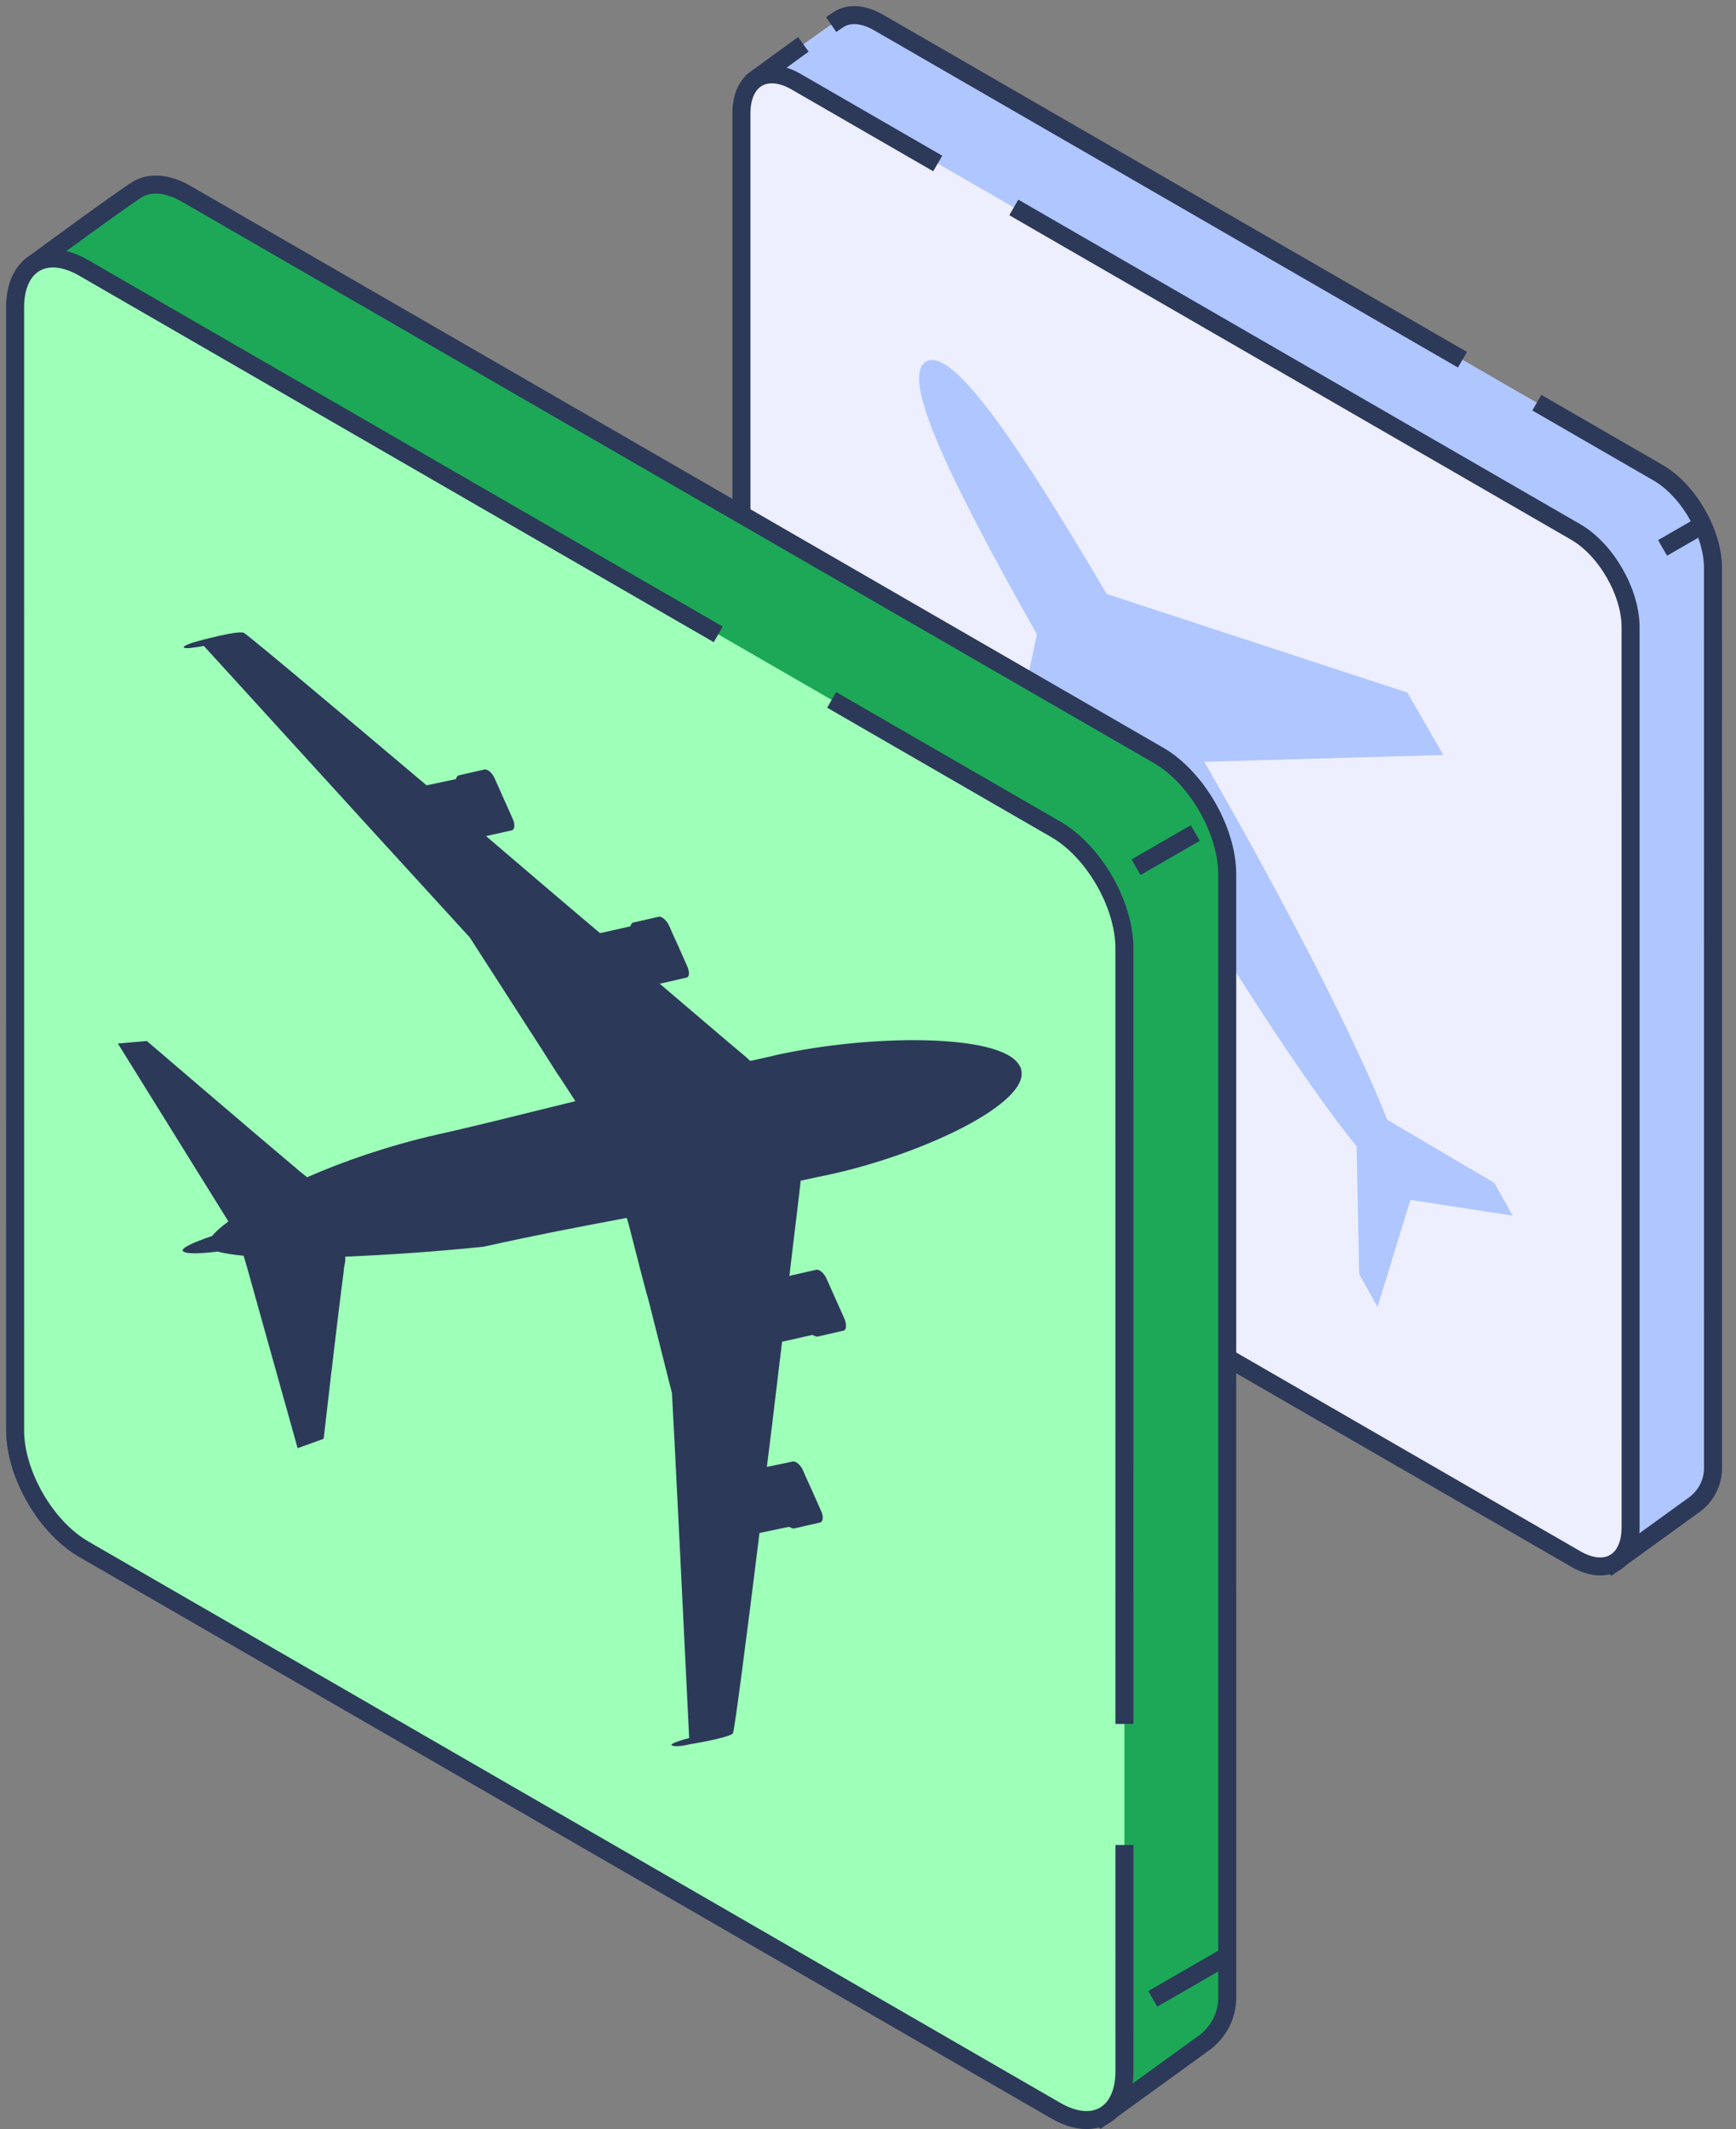 <svg width="115" height="141" viewBox="0 0 115 141" fill="none" xmlns="http://www.w3.org/2000/svg">
<rect x="0" y="0" width="115" height="141" fill="#808080" stroke="none"/>
<path d="M50.036 5.256C50.036 5.256 54.986 1.612 55.652 1.235C56.31 0.863 57.214 0.92 58.213 1.497L109.835 31.303C111.845 32.464 113.474 35.286 113.474 37.607L113.476 97.216C113.476 98.879 112.19 99.679 112.19 99.679L106.753 103.614L58.215 69.51C56.205 68.35 54.576 65.528 54.576 63.207L50.036 5.256Z" fill="#B0C6FF"/>
<path d="M55.059 1.626C55.338 1.433 55.548 1.294 55.652 1.235C56.31 0.863 57.214 0.92 58.213 1.497L96.879 23.823M53.218 2.936C51.693 4.036 50.036 5.256 50.036 5.256L54.576 63.207C54.576 65.528 56.205 68.35 58.215 69.51L106.753 103.614L112.19 99.679C112.19 99.679 113.476 98.879 113.476 97.216L113.474 37.607C113.474 35.286 111.845 32.464 109.835 31.303L101.806 26.667" stroke="#2C3959" stroke-width="1.193"/>
<path d="M49.115 7.52C49.115 5.2 50.745 4.259 52.754 5.419L104.377 35.226C106.386 36.386 108.016 39.208 108.016 41.529L108.018 101.138C108.018 103.459 106.389 104.4 104.379 103.239L52.757 73.433C50.747 72.272 49.117 69.451 49.117 67.13L49.115 7.52Z" fill="#EDEFFF"/>
<path d="M67.159 13.736L69.237 14.937L71.386 16.177L104.377 35.226C106.386 36.386 108.016 39.208 108.016 41.529L108.018 101.138C108.018 103.459 106.389 104.4 104.379 103.239L52.757 73.433C50.747 72.272 49.117 69.451 49.117 67.13L49.115 7.52C49.115 5.2 50.745 4.259 52.754 5.419L62.119 10.827" stroke="#2C3959" stroke-width="1.193"/>
<path d="M64.381 62.492L68.685 42.006C63.128 32.14 59.563 24.98 61.345 23.95C63.128 22.921 67.546 29.567 73.312 39.334L93.224 45.861L95.614 49.999L79.779 50.448C85.449 60.313 89.925 69.138 91.897 74.153L98.99 78.336L100.204 80.504L93.434 79.464L91.253 86.548L90.039 84.38L89.868 75.916C86.531 71.821 80.974 63.313 75.095 53.174L66.789 66.663L64.381 62.492Z" fill="#B0C6FF"/>
<path d="M2.149 17.532C2.149 17.532 8.325 12.987 9.156 12.516C9.976 12.052 11.104 12.124 12.35 12.843L76.756 50.03C79.263 51.478 81.296 54.999 81.296 57.894L81.298 132.264C81.298 134.34 79.694 135.337 79.694 135.337L72.91 140.247L12.353 97.698C9.846 96.251 7.813 92.73 7.813 89.835L2.149 17.532Z" fill="#1DA857"/>
<path d="M2.149 17.532C2.149 17.532 8.325 12.987 9.156 12.516C9.976 12.052 11.104 12.124 12.35 12.843L76.756 50.03C79.263 51.478 81.296 54.999 81.296 57.894L81.298 132.264C81.298 134.34 79.694 135.337 79.694 135.337L72.91 140.247L12.353 97.698C9.846 96.251 7.813 92.73 7.813 89.835L2.149 17.532Z" fill="#1DA857" stroke="#2C3959" stroke-width="1.193"/>
<path d="M1 20.358C1 17.463 3.032 16.289 5.54 17.737L69.945 54.924C72.453 56.372 74.485 59.892 74.485 62.788L74.488 137.158C74.488 140.053 72.455 141.227 69.948 139.779L5.543 102.592C3.035 101.144 1.002 97.623 1.002 94.728L1 20.358Z" fill="#9EFFB9"/>
<path d="M55.094 46.349L58.211 48.149L60.545 49.497L69.945 54.924C72.453 56.372 74.485 59.892 74.485 62.788L74.487 109.794L74.487 114.167M47.579 42.01L5.54 17.737C3.032 16.289 1 17.463 1 20.358L1.002 94.728C1.002 97.623 3.035 101.144 5.543 102.592L69.948 139.779C72.455 141.227 74.488 140.053 74.488 137.158L74.487 122.185" stroke="#2C3959" stroke-width="1.193"/>
<path d="M75.256 57.431L79.181 55.165" stroke="#2C3959" stroke-width="1.193"/>
<path d="M110.136 36.285L112.72 34.794" stroke="#2C3959" stroke-width="1.193"/>
<path d="M76.364 132.372L81.298 129.524" stroke="#2C3959" stroke-width="1.193"/>
<path d="M53.221 78.152C53.775 78.021 54.359 77.908 54.98 77.777C61.294 76.388 68.229 73.025 67.644 70.842C67.644 70.806 67.644 70.729 67.579 70.651C67.579 70.616 67.513 70.538 67.483 70.484C66.183 68.457 57.752 68.475 51.438 69.864C50.853 70.013 50.263 70.127 49.715 70.258C49.584 70.18 49.488 70.049 49.321 69.918C48.147 68.94 46.131 67.211 43.657 65.106L43.722 65.142L45.445 64.748C45.672 64.731 45.708 64.373 45.511 63.961L44.927 62.644L44.533 61.779L44.336 61.326C44.175 60.968 43.847 60.67 43.651 60.706L41.927 61.099C41.927 61.099 41.766 61.195 41.766 61.344L39.751 61.797C37.342 59.77 34.772 57.569 32.196 55.369L33.89 54.993C34.087 54.958 34.152 54.618 33.955 54.206L32.781 51.577C32.62 51.183 32.292 50.921 32.095 50.957L30.372 51.35C30.372 51.35 30.211 51.446 30.211 51.595L28.255 52.006C21.803 46.556 16.306 41.953 16.139 41.9C15.686 41.75 13.175 42.442 13.175 42.442C12.591 42.591 12.132 42.782 12.168 42.871C12.233 42.985 12.919 42.889 13.503 42.776C15.805 45.286 23.694 53.974 31.117 62.077C43.633 81.468 31.475 62.733 38.117 72.923C33.818 73.973 32.125 74.426 28.935 75.141C25.715 75.875 22.752 76.906 20.343 77.962C20.182 77.83 20.015 77.699 19.854 77.568C16.175 74.468 9.729 68.94 9.729 68.94L7.809 69.107L15.131 80.889C14.642 81.247 14.284 81.563 14.058 81.849C12.788 82.279 12.043 82.636 12.102 82.827C12.198 83.036 13.08 83.054 14.416 82.881C14.809 82.994 15.423 83.09 16.139 83.161L16.366 83.93L19.716 95.903L21.44 95.283C21.44 95.283 22.251 88.158 22.775 84.139C22.775 83.912 22.841 83.728 22.871 83.519V83.221C25.608 83.107 28.762 82.899 32.017 82.565C36.018 81.682 37.813 81.36 41.522 80.651L41.653 81.104C44.205 91.073 41.403 79.9 44.515 92.266C44.527 92.516 44.652 94.508 45.654 115.103C45.099 115.234 44.45 115.461 44.479 115.556C44.545 115.669 45.064 115.669 45.654 115.52C45.654 115.52 48.29 115.091 48.552 114.787C48.647 114.656 49.428 108.681 50.311 101.52L52.267 101.109C52.267 101.109 52.493 101.24 52.595 101.222L54.318 100.828C54.515 100.793 54.58 100.453 54.383 100.041L53.799 98.724L53.406 97.859L53.209 97.406C53.048 97.012 52.72 96.75 52.523 96.786L50.8 97.144C51.158 94.341 51.486 91.485 51.807 88.855L53.823 88.402C53.823 88.402 54.05 88.533 54.151 88.516L55.874 88.122C56.071 88.086 56.101 87.728 55.94 87.335L54.765 84.705C54.604 84.312 54.276 84.049 54.079 84.085L52.356 84.479C52.356 84.479 52.326 84.497 52.291 84.515C52.618 81.694 52.911 79.422 53.042 78.182L53.203 78.164L53.221 78.152Z" fill="#2C3959"/>
</svg>
